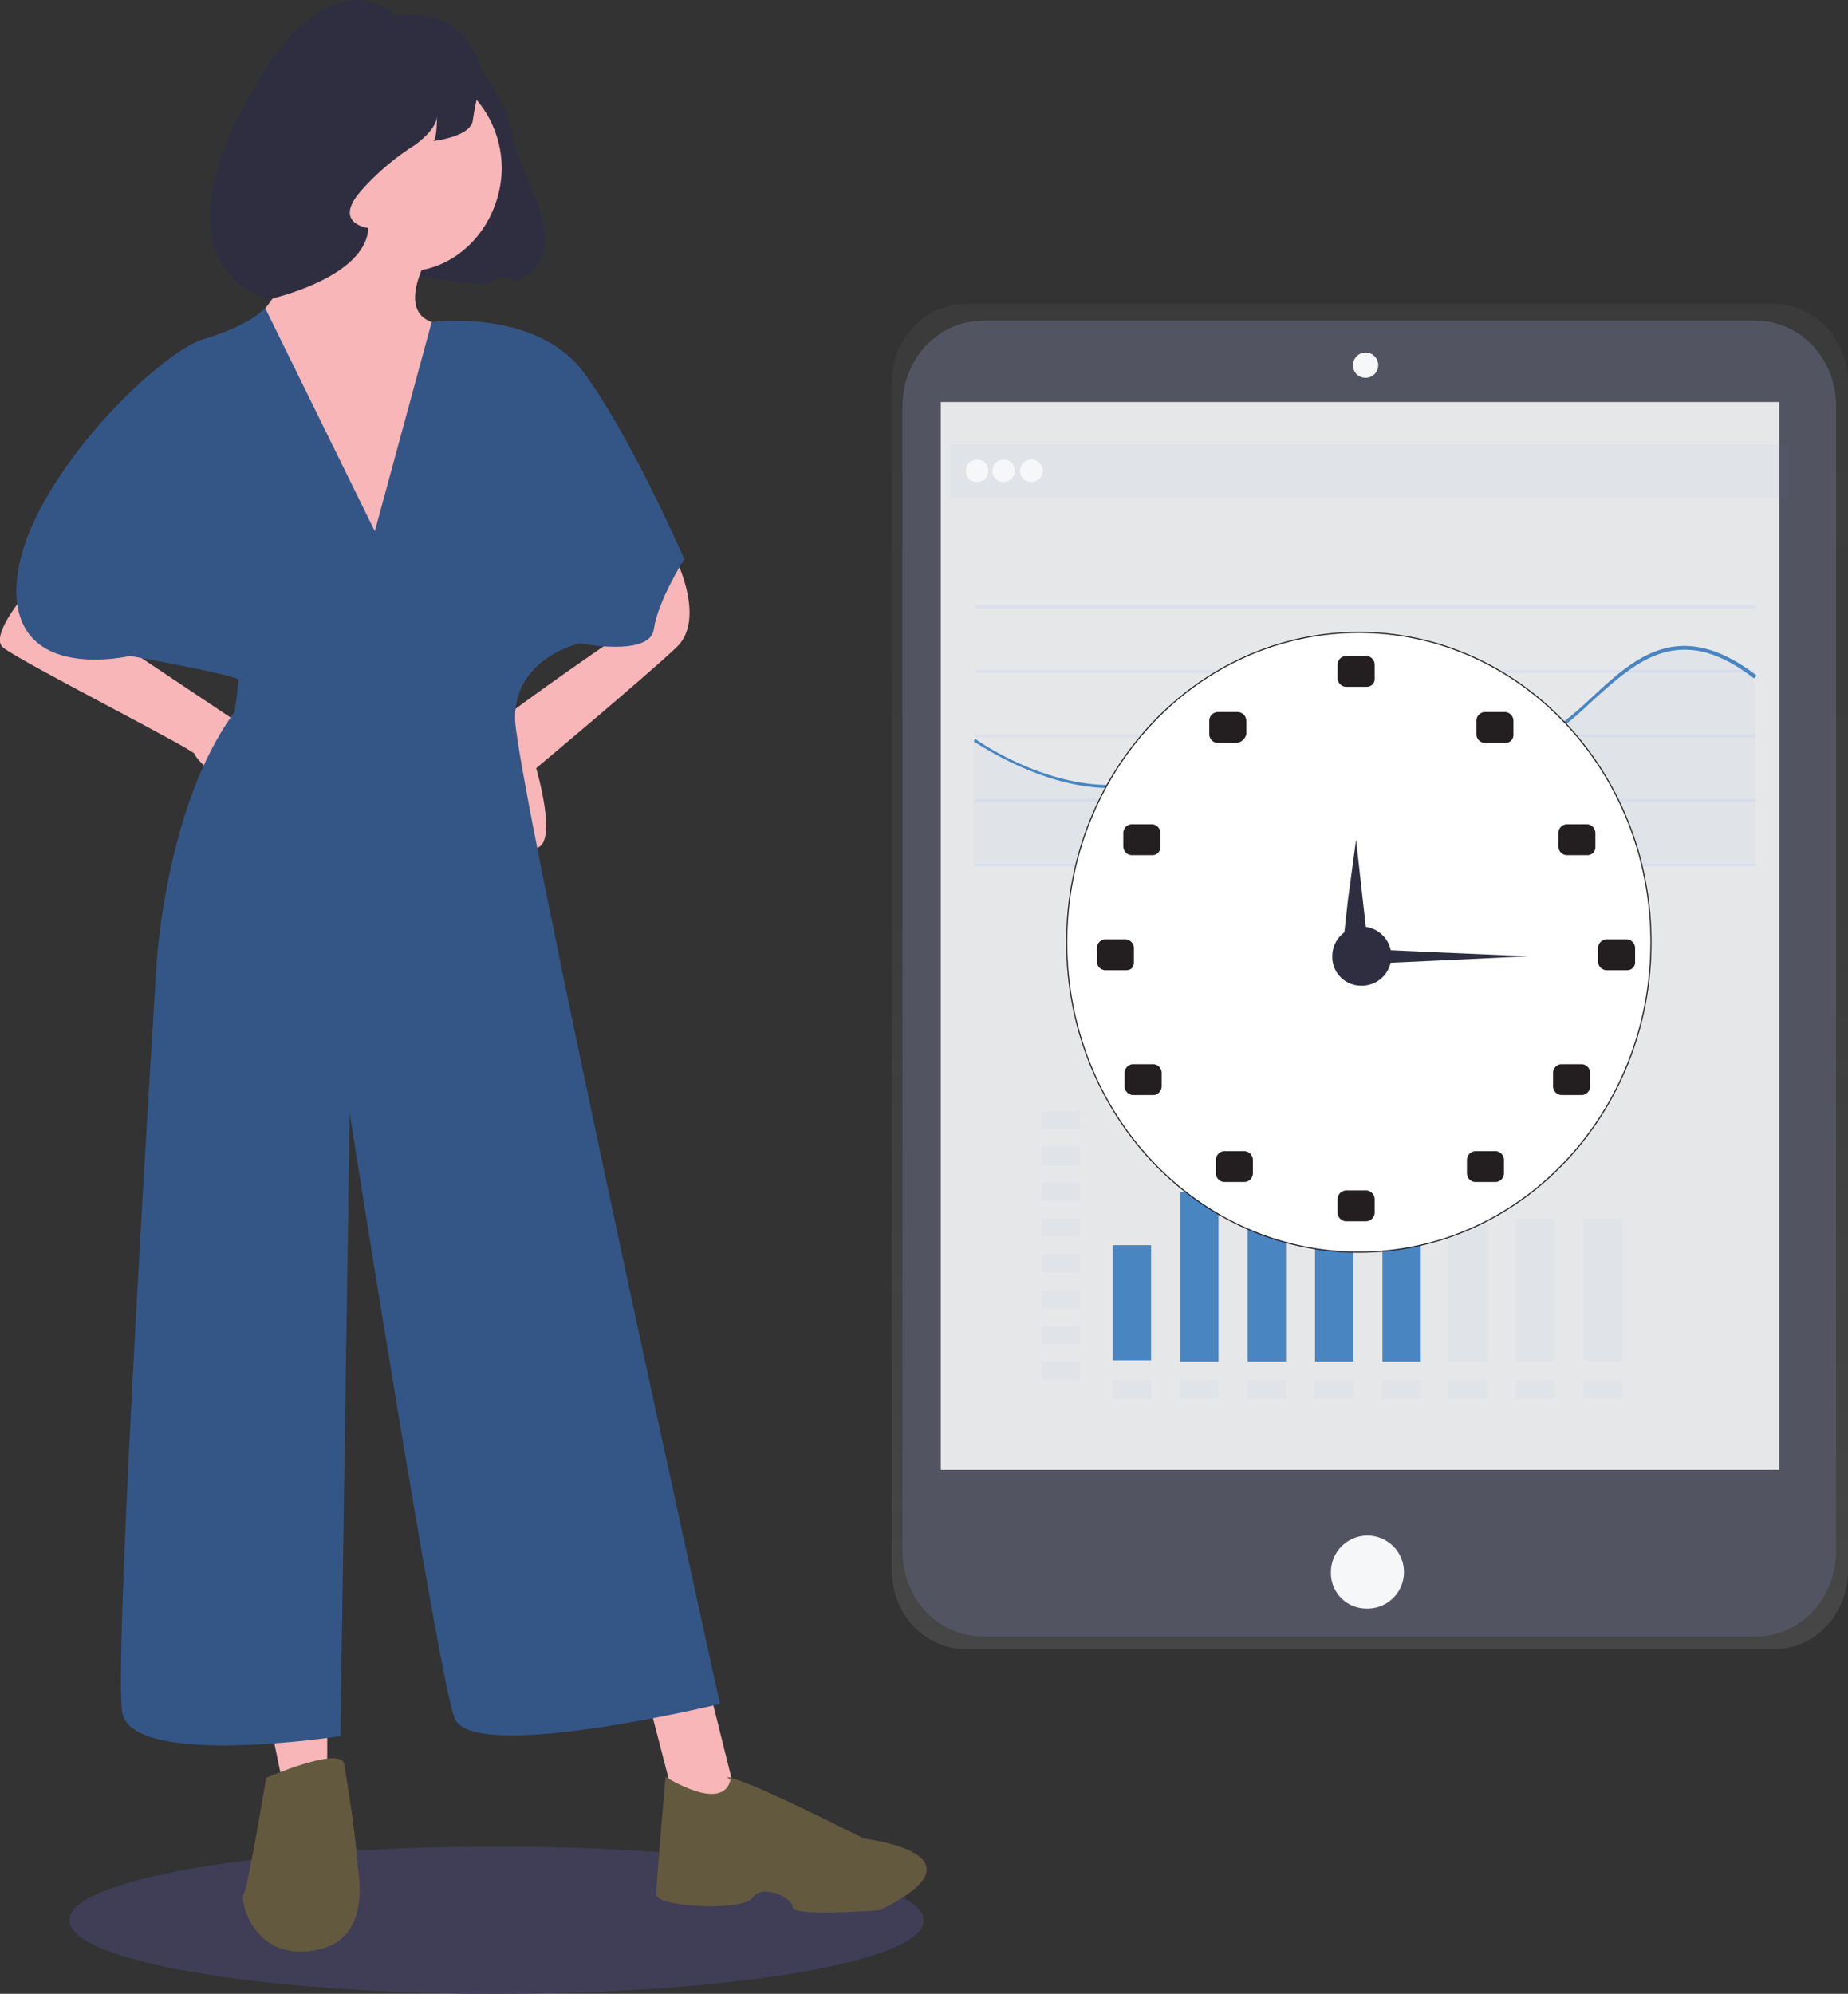 <svg xmlns="http://www.w3.org/2000/svg" xmlns:xlink="http://www.w3.org/1999/xlink" width="417.51" height="450.37" viewBox="0 0 417.51 450.37"><rect x="0" y="0" width="417.51" height="450.37" fill="#333333" stroke="none"/><defs><style>.cls-1{fill:#403d56;}.cls-2{fill:#2f2e41;}.cls-3{fill:#f8b6b8;}.cls-4{fill:#345686;}.cls-5{fill:#63593f;}.cls-6{fill:url(#linear-gradient);}.cls-7{fill:#535461;}.cls-8{fill:#e6e7e8;}.cls-9{fill:#f6f7f9;}.cls-10,.cls-11{opacity:0.2;}.cls-11,.cls-13{fill:#4885c1;}.cls-11{isolation:isolate;}.cls-12{fill:#dce0ed;}.cls-14{fill:#fff;stroke:#231f20;stroke-miterlimit:10;stroke-width:0.25px;}.cls-15{fill:#231f20;}</style><linearGradient id="linear-gradient" x1="309.5" y1="-1370.54" x2="309.5" y2="-1066.63" gradientTransform="matrix(1, 0, 0, -1, 0, -998.01)" gradientUnits="userSpaceOnUse"><stop offset="0" stop-color="gray" stop-opacity="0.25"></stop><stop offset="0.54" stop-color="gray" stop-opacity="0.12"></stop><stop offset="1" stop-color="gray" stop-opacity="0.1"></stop></linearGradient></defs><g id="Layer_2" data-name="Layer 2"><g id="Layer_2-2" data-name="Layer 2"><path class="cls-1" d="M112.16,450.37c-53.47,0-96.49-7.39-96.49-16.63S59,417.11,112.16,417.11s96.5,7.39,96.5,16.63C209,443,165.64,450.37,112.16,450.37Z"></path><path class="cls-2" d="M106.19,12.54s9,10.45,9.57,18.06,15.83,26.62.59,33a4.59,4.59,0,0,0-2.69-1,4.63,4.63,0,0,0-2.69,1c-2.68,1.9-20.61-2.22-20.61-2.22Z"></path><path class="cls-3" d="M98.43,55s-9.86,14.57-.9,17.74-6,66.23-6,66.23L54.21,76.86S73.93,53.73,73.93,43.27Z"></path><path class="cls-3" d="M9.69,129.47s-12.84,13.62-9,16.79,43.32,23.14,43.32,24.09,6,6.34,6,6.34l6.87-11.41L30.31,147.53Z"></path><path class="cls-3" d="M150.71,122.18s9.86,16.79,2.09,24.08-31.67,27.26-31.67,27.26,5.08,17.11,0,18.06-12.84-23.13-11.95-25.35S136.37,146,136.37,146Z"></path><path class="cls-3" d="M159.67,379.18,166.84,408l-14,.63-6-23.13Z"></path><path class="cls-3" d="M73.93,380.76V403.9H64.07l-4.78-23.14Z"></path><path class="cls-3" d="M91.56,61.34c-12,0-21.81-10.46-21.81-23.14s9.56-23.13,21.81-23.13,21.81,10.46,21.81,23.13C113.07,50.88,103.51,61.34,91.56,61.34Z"></path><path class="cls-4" d="M84.68,120,97.53,72.74s23.6-3.16,34.36,11.41,22.7,42.15,22.7,42.15-6,9.51-6.87,15.84S131,145.31,131,145.31s-14.64,3.17-14.64,16.8,46.31,222.78,46.31,222.78-56.17,13.62-60,3.16S79,251.47,79,251.47l-2.09,140.7s-47.21,7.29-49.3-5.38,7.77-169.22,7.77-169.22S37.48,181.76,53,160.84c0,0,.89-6.34.89-7.29s-24.5-5.39-24.5-5.39S2.82,154.5,3.72,132.32s31.67-52.6,42.42-55.77,13.75-7,13.75-7Z"></path><path class="cls-5" d="M165.05,402s-3.28-1.9,4.78,1.26c7.77,3.17,25.4,12.05,25.4,12.05s29.27,3.48,3.58,16.16c0,0-19.72,1.58-19.72-.64s-6.87-5.38-9-2.21-21.51,2.21-21.81-.64c0-3.17,2.09-26.62,2.09-26.62S163.26,409.6,165.05,402Z"></path><path class="cls-2" d="M89.46,3.66S73.93-13.13,54.51,25.21c0,0-19.42,33,6,42.46,0,0,22.11-4.75,22.71-16.16,0,0-8.07-.95-1.79-8.24A56,56,0,0,1,93.65,32.82s5.08-3.49,5.08-6.66c0,0,0,5.71-.9,5.71,0,0,8.66-.95,9-4.76A63.35,63.35,0,0,1,109.18,17C108.88,16.65,106.2.81,89.46,3.66Z"></path><path class="cls-5" d="M60.12,401.59s16.73-7.29,17.62-3.17c1.2,7.29,2.39,14.57,3,22.18,0,2.22,3.89,17.75-9.86,20S54.14,429.16,55,427.89C55.93,426.94,60.12,401.59,60.12,401.59Z"></path><path class="cls-6" d="M400.78,68.63H218.23c-9.26,0-16.73,7.92-16.73,17.74V354.78c0,9.83,7.47,17.75,16.73,17.75H400.78c9.26,0,16.73-7.92,16.73-17.75V86.37C417.51,76.55,409.74,68.63,400.78,68.63Z"></path><path class="cls-7" d="M222.11,72.43H396.59c10.16,0,18.23,8.55,18.23,19.33V350.34c0,10.78-8.07,19.33-18.23,19.33H222.11c-10.15,0-18.22-8.55-18.22-19.33V91.76C203.89,81,212,72.43,222.11,72.43Z"></path><path class="cls-8" d="M402,90.81H212.55V332H402Z"></path><path class="cls-9" d="M308.37,85.33a2.85,2.85,0,1,0-2.69-2.85A2.77,2.77,0,0,0,308.37,85.33Z"></path><path class="cls-9" d="M308.46,363.34a8.25,8.25,0,1,0-7.77-8.24A8,8,0,0,0,308.46,363.34Z"></path><g class="cls-10"><path class="cls-11" d="M404.09,100.39H214.68v12H404.09Z"></path></g><path class="cls-9" d="M220.62,108.87a2.54,2.54,0,1,0-2.39-2.53A2.46,2.46,0,0,0,220.62,108.87Z"></path><path class="cls-9" d="M226.6,108.87a2.54,2.54,0,1,0-2.39-2.53A2.46,2.46,0,0,0,226.6,108.87Z"></path><path class="cls-9" d="M232.87,108.87a2.54,2.54,0,1,0-2.39-2.53A2.46,2.46,0,0,0,232.87,108.87Z"></path><path class="cls-12" d="M396.59,136.76H220.32v.63H396.59Z"></path><path class="cls-12" d="M396.59,151.34H220.32V152H396.59Z"></path><path class="cls-12" d="M396.59,165.91H220.32v.64H396.59Z"></path><path class="cls-12" d="M396.59,180.49H220.32v.63H396.59Z"></path><path class="cls-12" d="M396.59,195.07H220.32v.63H396.59Z"></path><g class="cls-10"><path class="cls-11" d="M396.57,195.59H220V167.07l16.13,8.56,16.73,2.53,14.64-4.75,17.63-14.58,9-5.38,6.57-1.27,6.27.31,10.16,5.39,14,9.51L342.2,169l8.66-3.17L369.39,150l9.26-3.49,9.86,1.59,8.06,4.75Z"></path></g><path class="cls-13" d="M250.8,178C235,178,220.32,167.5,220,167.5l.3-.64c.3.32,22.71,16.16,42.13,8.24,6.87-2.85,11.95-7.29,16.73-11.72,5.08-4.44,9.86-8.88,16.43-10.78a23,23,0,0,1,21.81,5.07c5.38,4.76,15.83,12.05,26.89,9.83,5.68-1.27,10.46-5.39,15.53-10.14,9.57-8.88,19.72-18.07,37.05-4.76l-.6.64c-16.73-13-26.59-3.81-36.15,4.75-5.08,4.75-9.86,9.19-15.83,10.46-11.35,2.22-22.11-5.39-27.49-9.83a23.19,23.19,0,0,0-20.91-5.07c-6.28,1.91-11.05,6-16.13,10.46-4.78,4.44-9.86,8.87-17,12A47.5,47.5,0,0,1,250.8,178Z"></path><path class="cls-13" d="M305.17,156.41a4.76,4.76,0,1,0-4.48-4.76A4.62,4.62,0,0,0,305.17,156.41Z"></path><g class="cls-10"><path class="cls-11" d="M244,251H235.3v4.12H244Z"></path></g><g class="cls-10"><path class="cls-11" d="M244,259.05H235.3v4.12H244Z"></path></g><g class="cls-10"><path class="cls-11" d="M244,267.13H235.3v4.12H244Z"></path></g><g class="cls-10"><path class="cls-11" d="M244,275.23H235.3v4.12H244Z"></path></g><g class="cls-10"><path class="cls-11" d="M244,283.31H235.3v4.12H244Z"></path></g><g class="cls-10"><path class="cls-11" d="M244,291.39H235.3v4.12H244Z"></path></g><g class="cls-10"><path class="cls-11" d="M244,299.49H235.3v4.12H244Z"></path></g><g class="cls-10"><path class="cls-11" d="M244,307.57H235.3v4.12H244Z"></path></g><g class="cls-10"><path class="cls-11" d="M260,311.76H251.3v4.12H260Z"></path></g><g class="cls-10"><path class="cls-11" d="M275.21,311.76h-8.66v4.12h8.66Z"></path></g><g class="cls-10"><path class="cls-11" d="M290.47,311.76H281.8v4.12h8.67Z"></path></g><g class="cls-10"><path class="cls-11" d="M305.71,311.76H297v4.12h8.67Z"></path></g><g class="cls-10"><path class="cls-11" d="M321,311.76H312.3v4.12H321Z"></path></g><g class="cls-10"><path class="cls-11" d="M335.92,311.76h-8.66v4.12h8.66Z"></path></g><g class="cls-10"><path class="cls-11" d="M351.16,311.76H342.5v4.12h8.66Z"></path></g><g class="cls-10"><path class="cls-11" d="M366.41,311.76h-8.66v4.12h8.66Z"></path></g><path class="cls-13" d="M260.06,281.26h-8.67v26h8.67Z"></path><path class="cls-13" d="M275.29,269.22h-8.66v38.34h8.66Z"></path><path class="cls-13" d="M290.53,259.08h-8.66v48.48h8.66Z"></path><path class="cls-13" d="M305.77,264.47H297.1v43.09h8.67Z"></path><path class="cls-13" d="M321,255.28h-8.67v52.28H321Z"></path><g class="cls-10"><path class="cls-11" d="M335.92,275.23h-8.66v32.32h8.66Z"></path></g><g class="cls-10"><path class="cls-11" d="M351.16,275.23H342.5v32.32h8.66Z"></path></g><g class="cls-10"><path class="cls-11" d="M366.41,275.23h-8.66v32.32h8.66Z"></path></g><path class="cls-14" d="M307,282.85c36.47,0,66-31.36,66-70s-29.56-70-66-70-66,31.35-66,70S270.5,282.85,307,282.85Z"></path><path class="cls-2" d="M307.26,222.64A6.67,6.67,0,1,0,301,216,6.48,6.48,0,0,0,307.26,222.64Z"></path><path class="cls-2" d="M306.37,189.68,307.86,203l1.49,13.31h-6.27L304.57,203Z"></path><path class="cls-2" d="M345.2,216l-20.91,1-20.91.95v-3.8l20.91.95Z"></path><path class="cls-15" d="M308.76,155.14H304a2,2,0,0,1-1.8-1.9v-3.17a2,2,0,0,1,1.8-1.9h4.78a2,2,0,0,1,1.79,1.9v3.17A1.78,1.78,0,0,1,308.76,155.14Z"></path><path class="cls-15" d="M340.13,167.81h-4.78a2,2,0,0,1-1.8-1.9v-3.17a2,2,0,0,1,1.8-1.9h4.78a2,2,0,0,1,1.79,1.9v3.17A1.78,1.78,0,0,1,340.13,167.81Z"></path><path class="cls-15" d="M358.65,193.17h-4.78a2,2,0,0,1-1.79-1.91v-3.17a2,2,0,0,1,1.79-1.9h4.78a2,2,0,0,1,1.79,1.9v3.17A1.78,1.78,0,0,1,358.65,193.17Z"></path><path class="cls-15" d="M367.61,219.15h-4.78a2,2,0,0,1-1.79-1.9v-3.17a2,2,0,0,1,1.79-1.9h4.78a2,2,0,0,1,1.8,1.9v3.17A1.77,1.77,0,0,1,367.61,219.15Z"></path><path class="cls-15" d="M357.45,247.35h-4.78a2,2,0,0,1-1.79-1.9v-3.17a2,2,0,0,1,1.79-1.9h4.78a2,2,0,0,1,1.8,1.9v3.17A2,2,0,0,1,357.45,247.35Z"></path><path class="cls-15" d="M338,267h-4.79a2,2,0,0,1-1.79-1.9v-3.17a2,2,0,0,1,1.79-1.9H338a2,2,0,0,1,1.79,1.9v3.17A2,2,0,0,1,338,267Z"></path><path class="cls-15" d="M308.76,275.87H304a2,2,0,0,1-1.8-1.9V270.8a2,2,0,0,1,1.8-1.9h4.78a2,2,0,0,1,1.79,1.9V274A2,2,0,0,1,308.76,275.87Z"></path><path class="cls-15" d="M281.27,267h-4.78a2,2,0,0,1-1.79-1.9v-3.17a2,2,0,0,1,1.79-1.9h4.78a2,2,0,0,1,1.79,1.9v3.17A2,2,0,0,1,281.27,267Z"></path><path class="cls-15" d="M260.66,247.35h-4.79a2,2,0,0,1-1.79-1.9v-3.17a2,2,0,0,1,1.79-1.9h4.79a2,2,0,0,1,1.79,1.9v3.17A2,2,0,0,1,260.66,247.35Z"></path><path class="cls-15" d="M254.38,219.15H249.6a2,2,0,0,1-1.79-1.9v-3.17a2,2,0,0,1,1.79-1.9h4.78a2,2,0,0,1,1.79,1.9v3.17C256.17,218.52,255.58,219.15,254.38,219.15Z"></path><path class="cls-15" d="M260.36,193.17h-4.78a2,2,0,0,1-1.8-1.91v-3.17a2,2,0,0,1,1.8-1.9h4.78a2,2,0,0,1,1.79,1.9v3.17A1.78,1.78,0,0,1,260.36,193.17Z"></path><path class="cls-15" d="M279.48,167.81H275a2,2,0,0,1-1.8-1.9v-3.17a2,2,0,0,1,1.8-1.9h4.78a2,2,0,0,1,1.79,1.9v3.17A2.62,2.62,0,0,1,279.48,167.81Z"></path></g></g></svg>